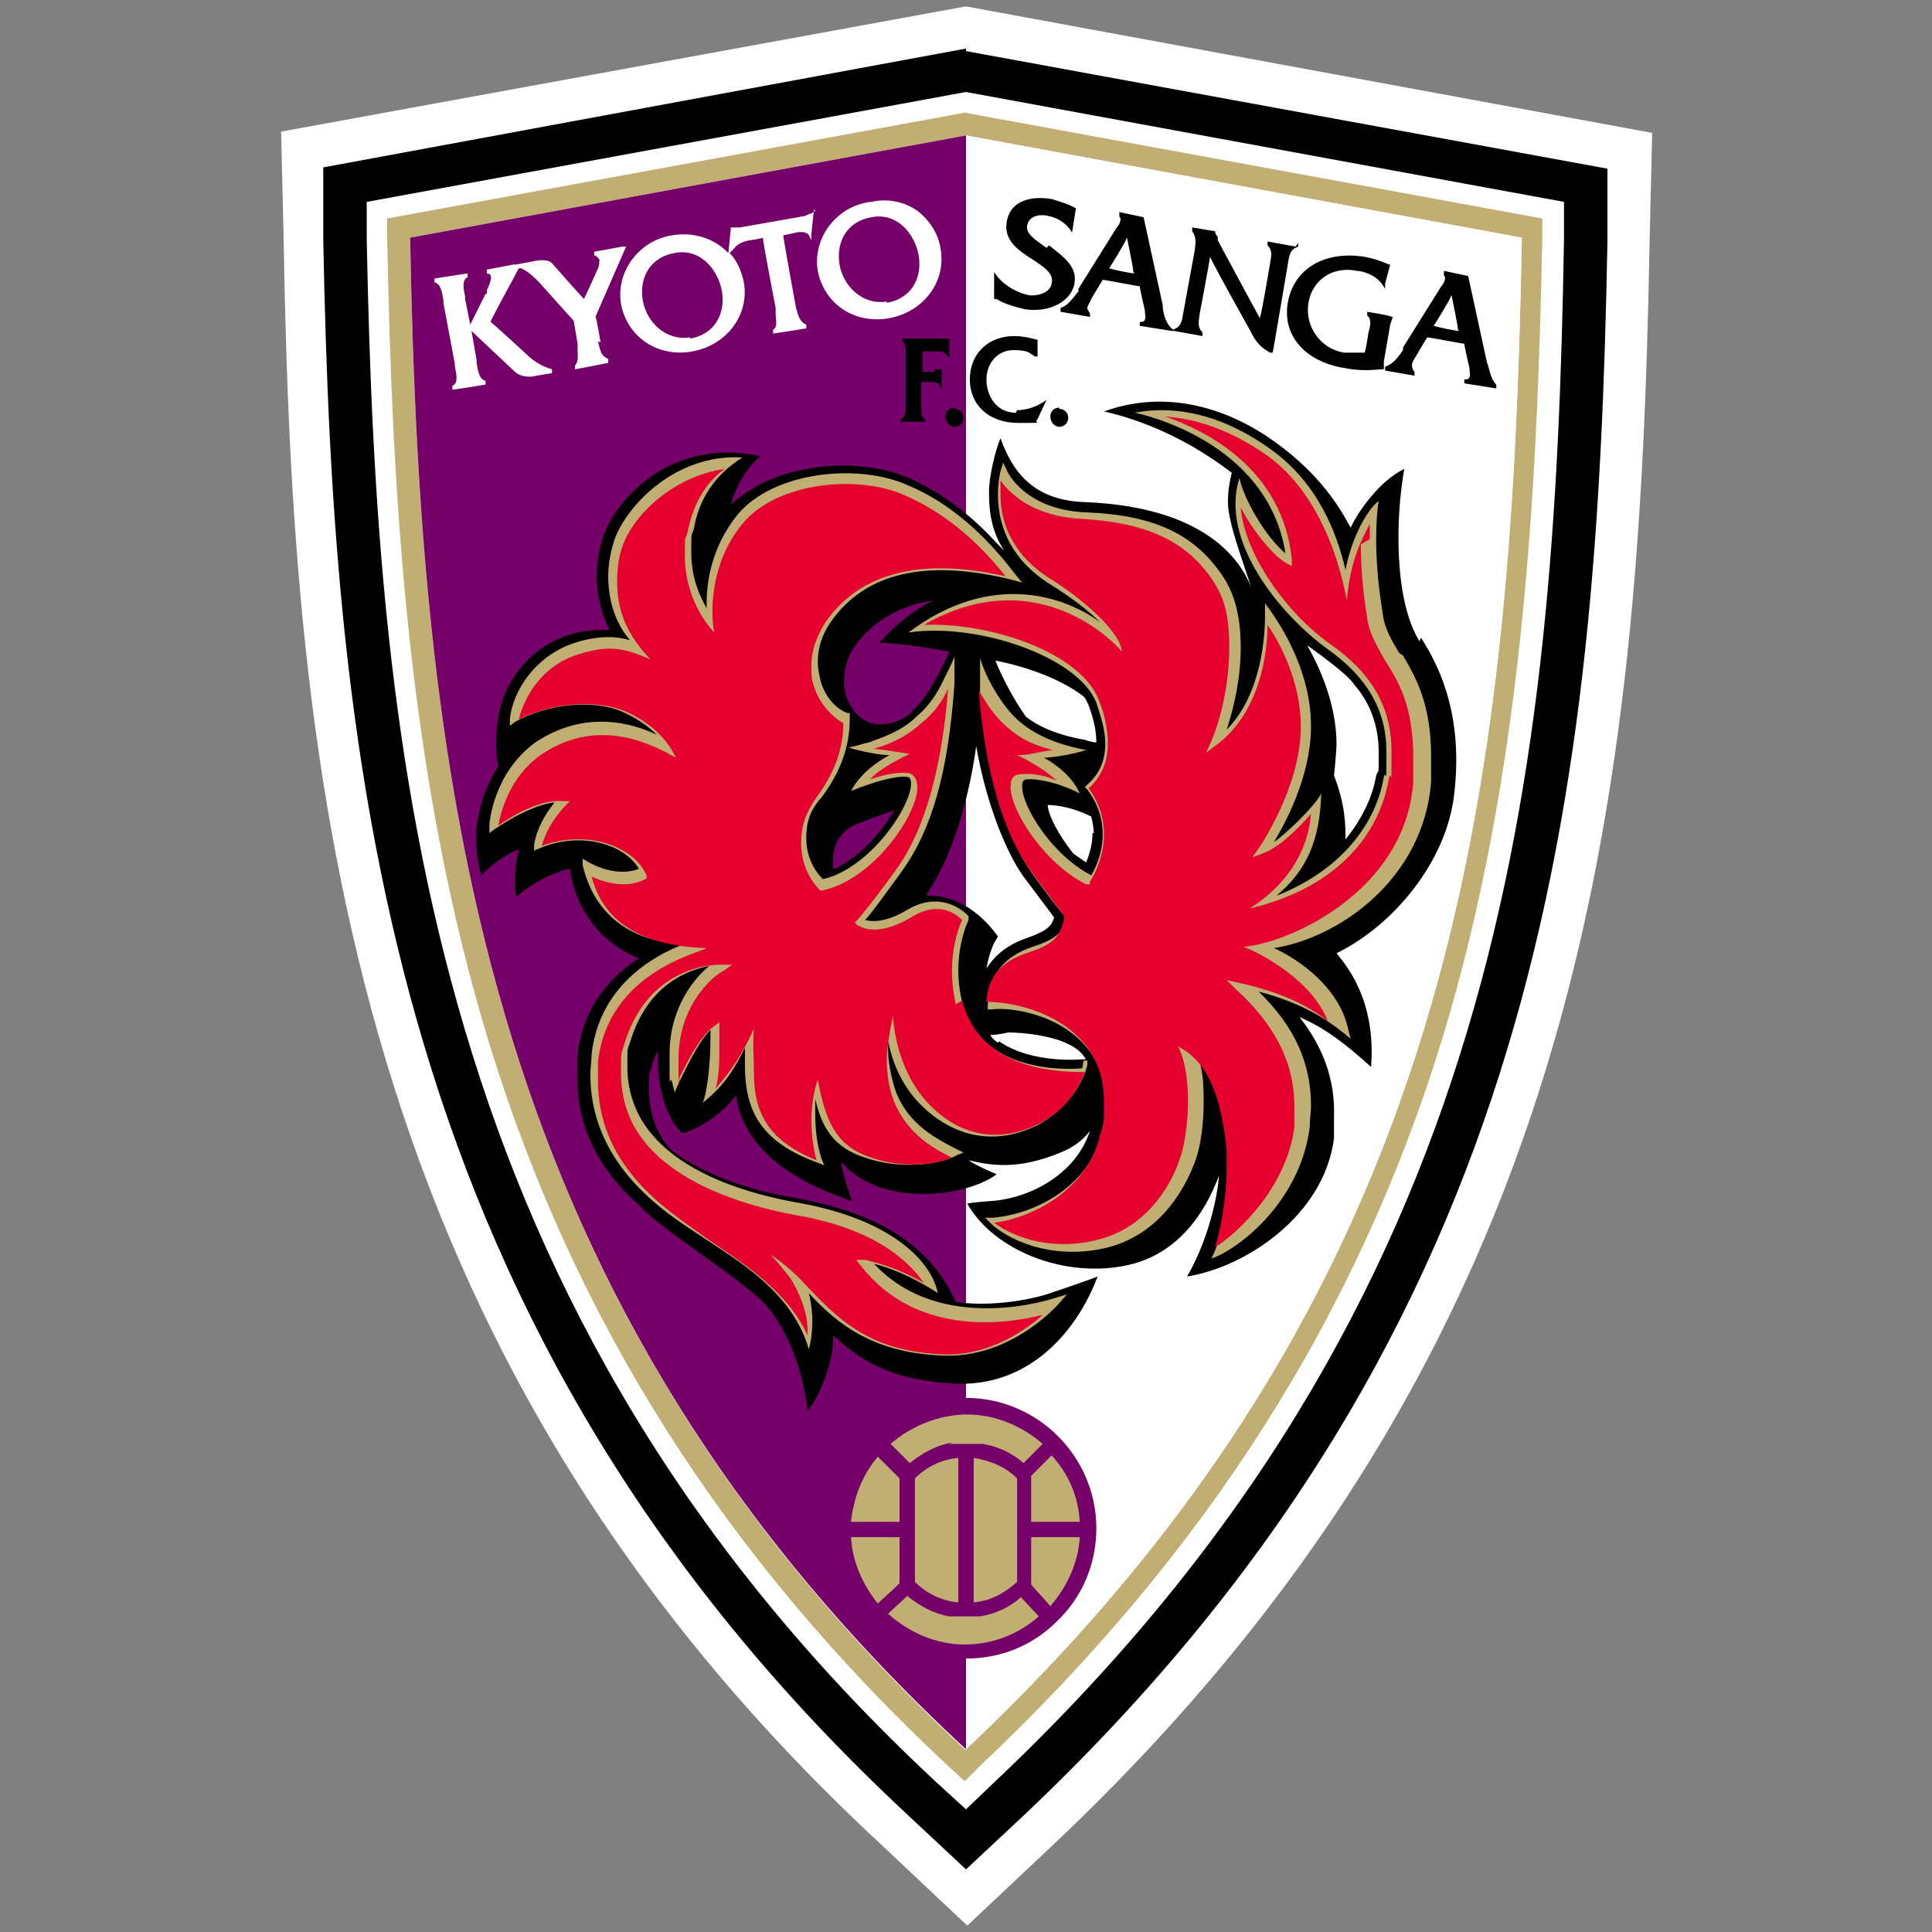 <?xml version="1.0" encoding="UTF-8"?>
<svg id="_レイヤー_2" xmlns="http://www.w3.org/2000/svg" version="1.1" viewBox="0 0 151.2 151.2">
  <rect x="0" y="0" width="151.2" height="151.2" fill="#808080" stroke="none"/>
  <!-- Generator: Adobe Illustrator 29.6.1, SVG Export Plug-In . SVG Version: 2.1.1 Build 9)  -->
  <defs>
    <style>
      .st0 {
        fill: none;
      }

      .st1 {
        fill: #e6002d;
      }

      .st2 {
        fill: #fff;
      }

      .st3 {
        fill: #c0ae72;
      }

      .st4 {
        fill: #750069;
      }
    </style>
  </defs>
  <g id="_マーク等">
    <g>
      <path class="st2" d="M75.6.5L22,10.3l.2,8.5c.7,42.3,5,86.8,46.7,125.5l6.8,6.4,6.8-6.4c41.7-39.4,45.8-81.8,46.6-125.4l.2-8.5L75.6.5Z"/>
      <path d="M75.6,3.8L25.3,13.1v5.7c.8,41.6,5,85.3,45.7,123.2l4.6,4.3,4.6-4.3c40.7-38.5,44.8-80.2,45.6-123.1v-5.7c0,0-50.2-9.2-50.2-9.2Z"/>
      <path class="st2" d="M75.6,7.2L28.7,15.8v2.9c.8,40.9,4.8,83.8,44.6,120.8l2.3,2.1,2.3-2.2c39.8-37.6,43.8-78.6,44.5-120.7v-2.9c0,0-46.8-8.6-46.8-8.6Z"/>
      <path class="st3" d="M75.6,8.8l-45.3,8.3v1.5c.4,20.4,1.6,42.2,8,63.1,6.7,21.8,18.5,40.3,36,56.6l1.2,1.1,1.2-1.2c17.8-16.8,29.6-35.4,36.2-57,6.2-20.4,7.4-42.1,7.8-62.6v-1.5s-45.3-8.3-45.3-8.3h0ZM75.6,137C38,102.1,32.9,62.6,32.1,18.6l43.5-8,43.5,8c-.8,44-5.3,82.3-43.5,118.3h0Z"/>
      <path class="st2" d="M75.6,137V10.6l43.5,8c-.8,44-5.3,82.3-43.5,118.3Z"/>
      <g>
        <path class="st4" d="M75.6,109.6h0V10.6h0l-43.5,8c.8,44,5.9,83.5,43.5,118.3v-7.1h0c2.7,0,5.2-1,7.1-2.9,2-1.9,3.1-4.5,3.1-7.3,0-5.6-4.6-10.2-10.2-10.2Z"/>
        <g>
          <path class="st3" d="M71.6,123.8c.9.9,2.1,1.5,3.4,1.6v-11.3c-1.3.1-2.5.7-3.4,1.6v8.1Z"/>
          <path class="st3" d="M70.4,115.7l-1.7-1.7c-1.2,1.4-1.9,3.2-2.1,5.1h3.8v-3.4h0Z"/>
          <path class="st3" d="M80.7,116.9v2.2h3.8c-.1-2-.9-3.8-2.2-5.2-.5.5-1.4,1.4-1.6,1.6v1.4h0Z"/>
          <path class="st3" d="M74.3,113s0,0,.1,0c.2,0,.3,0,.5,0,.2,0,.4,0,.7,0s.4,0,.6,0c.2,0,.3,0,.5,0,0,0,0,0,.2,0,1.2.2,2.3.7,3.2,1.5.3-.3,1.1-1.1,1.5-1.5-1.6-1.4-3.7-2.3-5.9-2.3s-4.4.9-6,2.3c.4.4,1.1,1.1,1.5,1.5,1-.8,2.1-1.4,3.3-1.6h0Z"/>
          <path class="st3" d="M76.2,125.4c1.3-.1,2.4-.7,3.4-1.6v-8.1c-.9-.9-2.1-1.4-3.4-1.6v11.3h0Z"/>
          <path class="st3" d="M70.4,123.9v-3.6h-3.8c.1,1.9.9,3.7,2.1,5.2.5-.5,1.1-1,1.4-1.3,0,0,.2-.2.2-.2h0Z"/>
          <path class="st3" d="M80.7,120.3v3.7s0,0,0,0c.3.4,1.1,1.2,1.5,1.7,1.3-1.5,2.2-3.4,2.3-5.4,0,0-3.8,0-3.8,0Z"/>
          <path class="st3" d="M76.8,126.5s0,0-.2,0c-.2,0-.3,0-.4,0-.2,0-.4,0-.6,0s-.4,0-.7,0c-.2,0-.3,0-.5,0,0,0,0,0-.1,0-1.2-.2-2.3-.8-3.3-1.6-.4.4-1,.9-1.5,1.4,1.7,1.5,3.8,2.4,6,2.4s4.2-.8,5.8-2.2l-1.4-1.5c-.9.8-2,1.3-3.2,1.5h0Z"/>
        </g>
      </g>
      <g>
        <path class="st2" d="M47,26.8s-.3-1.9-.4-2c0,0,2.4-5.5,2.4-5.5h-.3s-2.2.4-2.2.4v.3c.2,0,.3.2.4.3s0,0,0,.1c0,.2,0,.4-.1.6,0,0-.8,1.8-1.1,2.4-.3-.3-2.5-2.8-2.5-2.8-.2-.2-.6-.3-1.2-.2l-1.6.3h-.2s-2.1.4-2.1.4v.3c.2,0,.3.1.3.2.1.2-.1.7-.3,1.1v.3h-.1l-1.2,2.4-.4-2v-.2c-.1-.5-.3-1.3.2-1.5v-.3c-.1,0-2.6.4-2.6.4v.3c.5.1.6.8.7,1.4v.2s.9,4.8.9,4.8v.2c.1.5.3,1.3-.2,1.5v.3c.1,0,2.6-.4,2.6-.4v-.3c-.5-.1-.6-.8-.7-1.4v-.2s-.4-2.3-.4-2.3l3.4,3.2c.3.3,1,.5,1.7.3l1.2-.2v-.3c-.7-.2-1.2-.5-1.7-.9,0,0-2.7-2.5-3.1-2.8,0-.2,1.8-3.4,2.2-4.2h.2c.6.3.9.6,1.4,1.1,0,0,2.5,2.8,2.7,3,0,0,.3,1.8.3,1.8,0,0,0,.4,0,.4,0,.5.1,1-.2,1.3v.3c.1,0,2.6-.5,2.6-.5v-.3c-.6-.3-.6-.6-.8-1.4h0Z"/>
        <path class="st2" d="M63.8,16.5l-.3.2c-.1,0-.3.1-.5.2l-5.1.9h-.7c0,.1-.2,2-.2,2-.2-.2-.4-.4-.7-.6-1-.7-2.3-1-3.6-.8-1.4.2-2.5.9-3.3,2-.7,1-1,2.2-.8,3.4.5,2.6,2.9,4.2,5.6,3.7,2.7-.5,4.5-2.9,4-5.5-.2-.8-.5-1.6-1.1-2.2l.3-.3c.3-.4.7-.6,1.3-.7,0,0,.8-.1,1-.2,0,.3,1,5.5,1,5.5,0,0,0,.3,0,.4,0,.5.2,1.1-.2,1.3v.3c.1,0,2.6-.4,2.6-.4v-.3c-.5-.2-.6-.6-.8-1.3,0,0-1-5.4-1-5.7.2,0,1-.2,1-.2.5-.1.9,0,1,.2l.2.4v-.5c0,0,.2-1.9.2-1.9h0ZM54,26.4c-1.9.3-3.4-1.2-3.7-2.9-.3-1.9.7-3.4,2.5-3.7,2-.4,3.4,1.3,3.7,3,.3,1.9-.7,3.4-2.5,3.7Z"/>
        <path class="st2" d="M68.1,15.8c-1.4.2-2.5.9-3.3,2-.7,1-1,2.2-.8,3.4.5,2.6,2.9,4.2,5.6,3.7,2.7-.5,4.5-2.9,4-5.5-.2-1.2-.9-2.2-1.8-2.9-1-.7-2.3-1-3.6-.7ZM69.4,23.6c-1.9.3-3.4-1.2-3.7-2.9-.3-1.9.7-3.4,2.5-3.7,2-.4,3.4,1.3,3.7,3,.3,1.9-.7,3.4-2.5,3.7Z"/>
      </g>
      <g>
        <path d="M81.9,19.4c-.8-.6-1.7-1.1-1.5-1.8.2-.9,1.4-.8,1.6-.7.7.1,1.3.5,1.7,1l.2.3.3-1.9h0c-.5-.3-1.2-.5-1.8-.7-1.5-.3-3.3,0-3.6,1.7-.3,1.5.9,2.3,2,3,.9.6,1.7,1.1,1.5,1.9-.1.7-1.1,1-1.8.9-.9-.2-1.8-.7-2.4-1.4l-.3-.4v2.1c.1,0,.2,0,.2,0,.6.4,1.4.6,2.2.8,1.9.3,3.7-.6,3.9-2.1.2-1.3-1-2.1-2-2.9Z"/>
        <path d="M101.4,19.3l-2.2-.4v.3c.4.4.3.8.2,1.4,0,0-.6,3.6-.8,4.3-.4-.7-3.3-6.1-3.3-6.1v-.3c-.1,0-.2-.3-.2-.3h0c0,0,0-.1,0-.1l-1.8-.3v.3c.3.4.3.8.2,1.5l-.9,4.9c-.1.7-.2,1.1-.8,1.3h0c-.5-.4-.7-1-.8-1.7v-.2s-1.5-6.9-1.5-6.9h0s-1.9-.4-1.9-.4v.3c0,0,0,.1.1.2,0,.2-.1.5-.3.7,0,0-3,4.8-3,4.8v.2c-.5.6-.8,1.1-1.4,1.3v.3l2.3.4v-.3c-.1-.1-.1-.2-.2-.3,0,0,0-.1,0-.1,0-.2.2-.4.3-.7,0,0,.7-1.2.9-1.5.2,0,2.7.5,2.9.5,0,.2.4,1.9.4,1.9,0,.4.1.5,0,.7,0,.1-.1.2-.4.2v.3l2.5.4h.2s2.2.4,2.2.4v-.3c-.4-.4-.3-.8-.2-1.5,0,0,.7-3.7.8-4.4.3.7,3.1,5.7,3.1,5.7.4.8.7,1.3,1.6,1.8h.2c0,.1,1.2-7,1.2-7,.1-.7.2-1.1.8-1.3v-.3s0,0,0,0ZM88.8,21.4c-.3,0-1.7-.3-2-.4.2-.3,1.2-1.9,1.4-2.4.1.5.5,2.4.5,2.7h0Z"/>
        <path d="M108.3,28.3l.5-2.9.2-.6h-.1c0-.1-1.9-.4-1.9-.4v.3c.3.2.3.7.1,1.3,0,0-.2,1.4-.3,1.6-.5,0-1.1,0-1.6,0-1.9-.3-3.1-2.1-2.8-3.9.3-1.8,1.9-2.9,3.8-2.5.4,0,1.5.3,2,1.1l.2.3v-.4c0,0,.4-1.5.4-1.5h-.1c-.7-.3-1.3-.5-1.9-.6-3.1-.5-5.5.9-6,3.5-.5,2.6,1.3,4.7,4.4,5.2,1,.2,1.9.2,2.9.1h.2v-.6s0,0,0,0Z"/>
        <path d="M116.4,28.7v-.2s-1.5-6.9-1.5-6.9h0s-1.9-.4-1.9-.4v.3c0,0,0,.1.1.2,0,.2-.1.5-.3.7l-3,4.8v.2c-.4.6-.8,1.1-1.4,1.3v.3l2.3.4v-.3c-.1-.1-.2-.3-.2-.5,0-.2.1-.4.3-.7,0,0,.7-1.2.9-1.5.2,0,2.7.5,2.9.5,0,.2.4,1.9.4,1.9,0,.4.1.5,0,.7,0,.1-.1.2-.4.2v.3l2.5.4v-.3c-.4-.4-.5-1-.7-1.7h0ZM114.2,25.9c-.3,0-1.7-.3-2-.4.2-.3,1.2-1.9,1.4-2.4.1.5.5,2.4.5,2.7h0Z"/>
      </g>
      <g>
        <path d="M73.2,29.1h-1v-1.6c.2,0,.9,0,.9,0,.5,0,.8,0,1,.3l.2.2v-.3s0-1.2,0-1.2h-.2s-.3,0-.3,0h-3.2v.2c.3.1.3.7.3,1.1h0v3.8h0c0,.5,0,1.1-.4,1.2v.2h1.9v-.2c-.3-.1-.3-.5-.3-.9v-2h.7c.3,0,.6,0,.7.2l.2.4v-.5s0-1.1,0-1.1h-.2s-.4,0-.4,0h0Z"/>
        <path d="M74.7,31.9c-.4,0-.7.3-.7.7s.3.8.7.8.7-.3.7-.7-.3-.7-.7-.7Z"/>
        <path d="M79.5,32.3c-1.5,0-2.3-1.3-2.3-2.6s.9-2.3,2.1-2.3,1.2.2,1.7.5h.2c0,.1,0-1.3,0-1.3h0c-.7-.2-1.3-.3-1.8-.3-2.1,0-3.5,1.4-3.5,3.4s1.5,3.4,3.8,3.4,1.1,0,1.5-.3h0s.7-1.5.7-1.5l-.3.2c-.5.3-1.2.6-2,.6h0Z"/>
        <path d="M82.9,31.9c-.4,0-.7.3-.7.7s.3.8.7.8.7-.3.7-.7-.3-.7-.7-.7Z"/>
      </g>
      <g>
        <path d="M111.1,50.2c-2-3.2-1.9-9.6-1.2-13.5-1.9.9-3.6,3.3-4.2,4.6-.8-1.5-2.3-4.1-5.9-6.7s-8.4-4.2-13.4-2.4c3.1.7,6.6,2.2,10,4.8,0,0,0,0,0,0-.2.8-.3,1.5-.3,2.3,0,1.6,1.2,4.7,1.8,6.6-.9-2.2-3.7-6.2-12.9-6.6-3.7-.1-5.6-1.9-6.7-5-.4.9-.9,3-.9,4.2s.1,3,1.2,4.6c-.2-.2-.4-.4-.6-.6-2.1-2.3-4.4-4-6.9-5.1-3.2-1.4-8.1-1.3-11.6.5,0,0,0,0,0,0,0,0-1.5.8-2.3,1.6.3-1.1,1-2.7,2.3-3.8-7-1.5-11.3,3.4-12.3,6.3-.3,1-.5,2-.5,3.1,0,1.5.4,3,1,4.2-1,0-2,0-3.2.4-3.4,1.1-5.2,4.1-5.5,6.5,0,0-.4,1.8,0,3.8-1.5,2.2-1.6,4.5-1.7,4.6,0,0-.2,2.3.4,3.9,1-1.1,2.4-1.9,2.9-2l-.2,1s-.2,1.7,0,2.7c1.7-1.5,3.8-2.2,4.2-2.2.7,4.8,4.3,6.6,5.4,7-2.2,1.4-4.4,3.8-4.8,7.6v1.6c-.1,4.8,2.5,8.1,4.9,10.2,1.6,1.8,8.4,6,9.9,7.8,1.5,1.8,2.8,4.6,3.2,8.2.9-1,2.1-3.9,2-5.9,2,1.8,4.3,3.6,10,3.8,5.7,0,9.2-4.4,10.7-8.4-1,.4-4,1.4-4,1.4,0,0-3.4,1.1-7.1.6-2.3-5.2-7.3-7.2-12.8-8.2-2.5-.4-6.7-1.5-9.6-3.8-.1-.2-.2-.3-.3-.4-.9-1.2-1.3-2.7-1.3-4.2s0-1.2.2-1.8c.1-.5.3-.9.5-1.3,0,.2,0,.4,0,.6,0,.8,0,4,1.9,5.9,1.5-.4,3.4-1.8,4.2-3,.5,3.6,3.4,6.4,9.1,8.3-.5-1.2-.8-2.6-.9-3.1.7.8,1.6,1.5,3,2,3.2,1.1,7.3.4,9.2-1-.5-.2-1.8-.8-2.2-1.1,1.7.4,3.8.8,7.2-.6,1-.4,1.8-1,2.3-1.7-1.1,3.4-4.7,5.3-7.8,5.5,0,0-1.5.1-1.8.2,2.1,3.7,7.7,5.9,12.6,4.8,4.5-1,6.4-5.1,7.1-7-.2,2.5-1.2,5.7-2.5,7.9,4.5-.7,10.7-4.7,11.5-10.8v-1.7c.1-2.8-.8-5.4-2.7-7.8,1.9.8,3.5,2,5.6,3.9.4-5.2-1.9-7.9-2.7-8.9,4.5-2.2,8.6-7.2,9.2-12.4.7-5.8-.9-9.7-2.6-12.3h0ZM85.2,55.2c.4,1.1.6,2,.6,2.9-.4,0-.9-.2-.9-.2-2.3-.4-3.7-1.1-4.6-1.8-.8-1.1-1.8-2.9-2.4-4.4,2.6.5,5.2,1.5,6.9,2.8.2.2.3.5.4.7h0ZM85.5,65.2c0,1-.3,1.8-.5,2.3-.3-.2-.7-.5-1-.7-1.2-1.5-2-3.1-2-3.8.7,0,2,.2,3.4.9.1.4.2.9.2,1.3h0ZM65.2,68c0-.3,0-.5,0-.8,0-1.9,1.6-2.6,1.6-2.6l1.5-.6c.6-.2,1.2-.4,1.7-.6-1,1.7-2.7,3.7-4.7,4.6h0ZM71.4,55.7h0c-.9.9-3.7,2-5-.8-.7-1.4-.2-3.3.4-4.2,1.4-2,3.5-3.3,6.2-3.7-1.4.7-2.8,1.8-4.2,3.3.4,0,2.3.1,5.5.7-1.1,2.4-2,3.9-2.9,4.6ZM72.5,70c1.7-2.4,3.2-6.6,3.9-11.6.8,4.6,2.4,8.4,3.7,10.2,0,0,1.8,2.4,2.4,3.2-.2.6-.4,1-2.1,1.6-1.5.5-2.5,1.3-3.2,2.4.2-1.2.6-2,.6-2l.3-.5s-2.1-3.3-5.5-3.2h0ZM78.1,81.6c-.3-.2-.5-.4-.6-.6.6,0,1.4-.2,1.4-.2.9,0,4.5.2,5.8,1.7.1.1.2.3.3.4h-.3s-3.9.4-6.5-1.4h0ZM107.7,60.7c-.3,1.8-1.2,3.5-2.4,5,0-1.1,0-2.7-.9-5,.1-.8.2-2.4.2-2.4,0-3.3-1.4-6.2-2.3-7.8,1.1.8,3.2,2.3,3.7,3.1,1.3,1.5,1.9,3.3,1.9,5.3s0,1.2-.2,1.8h0Z"/>
        <path class="st3" d="M84.7,83.6c0,0-7.9.9-9.4-5.2-.9-3.6.5-6.4.5-6.4v-.2c0,0,0-.1,0-.1,0,0-1.9-2.2-4.8-.5-1.8,1.1-2.9.9-3.3.8.4-.4,1.2-1.5,2.8-3.7,2.4-3.3,3.7-7.7,4.2-14.8,0,0,0-1.1,0-2.1-.2.5-.7,1.5-1,2.1-.3.6-.9,1.7-2,2.6h0c-1.1,1.1-2.6,1.6-3.7,2-.5.1-1,.3-1.6.4.9.3,2.5.6,3.2.6-1.1.6-2.3,1.5-3,2.8,2-.8,3.6-1.2,4.4-1.1,0,0,.3,0,.3.5h0c0,1.9-3.3,6.7-6.9,7.5-.8-.8-1.3-1.9-1.3-3.2s.3-2.2,1.2-3.2c1.5-2,2.2-4,2.2-6.1v-.5h-.2c-1-.4-1.8-1.4-2.1-2.6-.1-.5-.2-.9-.2-1.4,0-1,.3-2.1,1-3.1,2.7-3.9,7.5-5,14.3-3.3l.7.2-.5-.6c-2.5-3.3-5.3-5.7-8.4-7-3.9-1.8-10.6-1.1-13.4,2.3-2,2.5-2.4,5.2-2.4,6.9s0,.3,0,.4c-.8-1.4-1.2-2.8-1.2-4.4s0-1.2.2-1.8c.6-3.5,2.9-5,3.8-5.6-5.2-.3-9,3.7-10,6.4-.3.9-.5,1.9-.5,2.9,0,1.8.5,3.6,1.7,5-1-.3-2.4-.4-4.3.2-3.1,1-4.9,3.8-5.1,6v.5c0,0,.4-.3.4-.3,2.5-1.4,6.1-1.8,8.4-.8,1.1.5,2,1.1,2.7,1.8-1.9-.9-5.6-2-9.5.6-3.3,2.4-3.6,6.3-3.6,6.5v.6s.4-.3.4-.3c0,0,2.7-1.9,4.7-2.1-.8,1-1.4,2.1-1.6,3.3v.5c-.1,0,.4-.2.4-.2,3.3-1.4,6.7-.3,7.8,1.6-1.3.5-2.8.1-3.9-.5l-.5-.3v.5c.4,1.8,1.9,5.9,7.9,6.2-2.4.9-6.6,3.3-7.2,8.6,0,.5-.1,1.1-.1,1.6,0,6.7,5.3,10.4,7.7,12l1.5,1c2.9,1.9,6.7,4.3,7.9,8.5.5-1.9.2-3.6,0-4.4,2.2,2.4,5.1,4.8,10.9,4.9,5,0,8.4-3.8,8.6-4l.7-.8-1,.3c0,0-8.8,3-14.1-2.7,1.9.5,3.6,1.4,5,2.3-.6-2.8-4.1-5.9-11.1-7.1-3.3-.6-9.1-2.1-11.8-6-.9-1.3-1.4-2.9-1.4-4.6s0-1.3.2-1.9c1.4-4.7,4.7-5.7,6.2-6-1.1.9-3.1,3.2-3.1,6.9s0,1.4.2,2.2l.2.8.3-.7c.5-1,1.5-3.2,2.5-4.2,0,.4,0,.7,0,.7,0,1.6-.2,4-.6,5,1.8-1.4,2.6-2.9,3.3-4.3,0,.5,0,1,0,1.4,0,3.6,1.3,6,5.7,7.6l.5.2-.2-.5c-.4-1.2-.5-2.5-.5-3.6s0-.8,0-1.1c.5,2.2,1.4,3.8,3.9,4.6,2.9,1,6,.5,7.2-.2l.5-.2-.8-.4c-1.1-.6-3.5-1.7-4.5-4.4-.4-1.2-.6-2.4-.6-3.3s0-.4,0-.6c.3,1.4.9,3.2,2.4,4.8,2.7,2.8,6.1,3.4,9.4,1.7,3.2-1.8,3.8-4.6,3.8-4.7v-.3c0,0-.3,0-.3,0h0Z"/>
        <path class="st3" d="M109.5,51.1c-.6-1-1.2-2-1.3-3.2-.4-2.4-.5-4.3-.5-5.7s.1-2.5.2-3c-.9.7-2.1,2.8-2.6,5.4-.7-3-2.2-6.8-5.8-9.4-3.3-2.4-7-3.6-10.7-2.9.5.1,10.4,2.2,11.8,11-1.5-1.2-3.3-4.3-3.6-5.9-1.6,5,3.3,10.8,6.9,13.4,3.1,2.2,4.6,4.8,4.6,8s0,1.3-.2,2c-.7,4.1-3.8,7.5-8.4,9.3,2.4-2,3.4-4.4,3.5-8-.5,1-2.8,3.2-3.7,3.8.9-1.5,2.8-5,2.9-8.8v-.3c0-4.8-3-8.7-3.1-8.9l-.5-.7s0,.9,0,1.1c0,1.2-.2,6-3,8.8.6-1.8,1.1-4.1,1.1-6.4s-.4-4.1-1.4-5.6c-2.2-3.3-5.4-4.8-10.7-5-4.8-.2-6.2-3.2-6.2-3.3l-.3-.6-.2.7s-.2.7-.2,1.8c0,1.9.6,4.9,4.2,7.1,1.6,1,2.9,2,3.8,2.9-2.7-2-8.5-4.1-15,.8,5.4-.8,13.3,1.9,14.7,5.5.4,1.2.7,2.2.7,3.2,0,1.4-.5,2.4-1.4,3.2l-.2.2.2.2c.9,1.2,1.2,2.4,1.2,3.5,0,1.5-.6,2.7-.9,3.2-3.1-1.6-5.4-5.4-5.4-6.9s0-.1,0-.2c0-.3.2-.4.3-.4.7-.1,2.5.2,4.2,1.1-.5-1.2-1.7-2.2-2.8-2.8.7,0,2.4-.3,3.3-.6-3.1-.6-4.5-1.6-5.4-2.4h0c-1.1-1-2.4-3.1-2.9-4.8,0,1.1,0,3.1,0,3.4.6,6,2,10.5,4.1,13.5,1.1,1.5,1.9,2.6,2.6,3.4v.2c-.3.8-.4,1.4-2.6,2.1-2.3.8-3.4,2.2-3.5,4.6v.3h.3c1.4-.2,5.1.3,7.3,2.8,1.5,1.7,2,4,1.3,6.9-.9,4-5,6.3-8.5,6.6h-.6s.5.5.5.5c1.8,1.6,5.3,2.8,9.2,1.8,4.4-1.2,6.2-5.2,6.8-6.9.4-1.2.6-2.8.6-4.5s-.1-2.2-.3-3.1c1.3,1.4,2,3.6,2.3,6.8,0,.4,0,.9,0,1.3,0,2.9-.6,5.8-1.4,7.3,2.3-.8,7-4.6,7.7-10.3,0-.6.1-1.1.1-1.7,0-3.3-1.3-6.2-4.1-8.9,3.4.9,5.2,2.1,6.6,3.2l.6.5-.2-.8c-.7-3.2-3.8-5.4-5.8-6.3,5.1-.8,11.7-5.4,12.3-13,0-.7,0-1.4,0-2,0-4.1-1.2-6.2-2.2-7.9h0Z"/>
        <path class="st1" d="M74.8,78.6c-.2-.9-.3-1.8-.3-2.6,0-2.1.6-3.6.8-4-.4-.4-1.8-1.6-4-.2-2.9,1.7-4.1.6-4.2.6l-.2-.2.2-.2s.9-1,3-3.9c2.2-3,3.6-7.8,4.1-14.2-.5,1.1-1.2,2-2.1,2.7h0c-.8.7-1.7,1.4-3.7,2,1,.1,2.8.4,2.8.4,0,0-2.4,1.1-3.1,2,1.1-.4,2.3-.6,2.9-.5.5,0,.8.5.8,1.1,0,2.2-3.5,7.3-7.5,8.1h-.1s0,0,0,0c-.9-.9-1.5-2.2-1.5-3.7s.4-2.4,1.2-3.6c1.4-1.9,2.1-3.8,2.1-5.8h0c-1-.6-1.9-1.6-2.3-2.9-.2-.5-.2-1-.2-1.6,0-1.2.4-2.3,1.1-3.4,2.7-3.9,7.5-5.1,14.1-3.6-2.4-3-4.9-5-7.8-6.3-3.7-1.7-10.1-1.1-12.8,2.2-2.8,3.4-2.4,7.6-2.2,8.5-1.5-1.6-2.3-3.9-2.3-5.9s0-1.2.2-1.9c.5-2.7,1.8-4.2,2.9-5-4.1.6-7.2,3.7-8,6.1-.3.8-.4,1.8-.4,2.7,0,2.1.6,4,2.6,6.1-1.9-.8-3.1-1.2-5.6-.4-2.7.8-4.2,3.1-4.7,5.1,2.6-1.3,6.1-1.6,8.4-.6,1.6.7,3.1,1.9,3.9,3.6-1-.5-5.7-3.6-10.6-.2-2.4,1.7-3.1,4.4-3.3,5.5,1-.7,3.3-2.1,5.1-1.9h.5s-.4.4-.4.4c-.9,1-1.5,2-1.8,3.1,3.5-1.3,7.2,0,8.2,2.3v.2c.1,0-.1.1-.1.1-1.3.7-2.9.4-4.2-.2.6,2.3,2.4,5.4,9,5.6-.6.4-7.7,1.9-8.5,8.9,0,.5,0,1,0,1.5,0,6.4,5,9.8,7.5,11.6l1.4,1c2.7,1.8,6,4,7.5,7.3,0-.1,0-.2,0-.4,0-1.5-.7-3-1.3-4-.7-.9-1.1-1.4-1.6-1.9.7.4,2,1.5,2.6,2.2,2.5,2.6,5,5.5,11.3,5.6,3.4,0,6.2-2,7.4-3.1-2.7.7-9.8,1.8-14.2-3.8l-.4-.5h.7c1.8.4,3.4,1.1,4.6,1.8-1.4-2-4.2-4.3-10-5.3-3.3-.6-9.4-2.2-12.2-6.2-1-1.4-1.5-3.1-1.5-4.9s0-1.4.2-2.1c1.9-6.6,7.5-6.4,7.6-6.4h.9s-.7.5-.7.5c-.2,0-3.5,2.2-3.5,6.9s0,.9.1,1.4c.8-1.7,1.8-3.4,2.7-4l.4-.3v1.8c0,1.2,0,2.4-.3,3.4,1.2-1.4,2-2.5,3-4.7-.1,1.3,0,2.1,0,3.4,0,3.3,1.2,5.4,4.9,6.9-.3-1.1-.4-2.2-.4-3.2s.2-2.3.5-3.1c.6,3.2,1.4,5.2,4.2,6.1,2.6.9,5.1.5,6.3,0-1.2-.6-3.6-1.8-4.6-4.6-.5-1.3-.5-2.7-.5-3.3,0-.6.3-2.5.5-3.2,0,.4.2,4.1,2.7,6.8,2.5,2.7,5.7,3.2,8.8,1.6,2.4-1.3,3.2-3.2,3.5-4-1.7,0-8.2,0-9.6-5.6h0Z"/>
        <path class="st1" d="M107.2,42.2c0-.5,0-.9,0-1.2-.6,1.2-1.5,2.7-1.8,6-.4-2.2-1.8-8.2-6.3-11.4-2.6-1.8-5.2-2.8-7.9-3,3.2,1.1,9.2,4.1,9.9,11.2v.5c0,0-.4-.2-.4-.2-1.2-.7-2.8-2.8-3.6-4.4.3,3.7,3.6,8.3,7,10.7,3.3,2.3,4.8,5,4.8,8.4s0,1.3-.2,2.1c-.8,4.8-4.5,8.7-10.9,10.2,3.3-2.1,4.6-4.9,4.8-7.4-1.4,1.6-2.7,2.7-3.8,3.1l-.8.3.5-.7s3.2-4.6,3.3-9.3v-.3c0-3.5-1.7-6.6-2.6-7.9,0,2-.5,6.8-4,9.4l-.8.6.4-.9c.8-1.9,1.4-4.6,1.4-7.3s-.4-3.9-1.3-5.3c-2.1-3.1-5.2-4.5-10.3-4.8-3.8-.2-5.6-2-6.3-3,0,.3,0,.7,0,1.1,0,1.8.6,4.5,3.9,6.6,2.3,1.4,5.5,4.1,5.6,5.7-.2-.3-6.4-7.3-15.5-2.1,5.3-.2,12.3,2.2,13.7,5.9.5,1.2.7,2.4.7,3.4,0,1.4-.5,2.6-1.5,3.5.9,1.2,1.2,2.5,1.2,3.6,0,2.1-1.1,3.7-1.1,3.7v.2c-.1,0-.3,0-.3,0-3.3-1.6-6.1-6-5.9-7.8,0-.5.3-.8.7-.8.7-.1,1.9,0,2.9.5-.7-.7-2.2-1.6-3.1-2,1,0,1.8-.3,2.8-.4-2-.5-2.9-1.2-3.7-1.9h0c-.8-.7-1.5-1.7-2.1-2.8.5,6.4,1.9,11.2,4.1,14.2,1.1,1.5,2,2.7,2.6,3.5h0c0,.1-.1.5-.1.5-.3,1-.6,1.7-2.9,2.4-2,.7-3,1.9-3.1,3.8,1.7,0,5.3.6,7.5,3.1,1.2,1.3,1.7,2.9,1.7,4.8s0,1.6-.3,2.5c-.9,4-4.8,6.4-8.3,6.9,1.8,1.3,4.8,2.2,8.2,1.3,4.2-1.1,5.9-4.9,6.4-6.5.7-2.2.9-6.5-.2-8.6,2.4,1.2,3.4,4.1,3.8,8.1,0,.4,0,.9,0,1.3,0,2.5-.5,5-.9,6.3,1.8-1.1,5.6-4.7,6.2-9.4,0-.5,0-1.1,0-1.6,0-3.4-1.5-6.4-4.6-9.2l-.7-.7.9.2c3.6.8,5.6,1.9,7,3-1.2-3.2-5.4-5.4-6.6-5.8,3.6-.3,12.6-4.3,13.3-12.8,0-.7,0-1.4,0-2,0-4-1.1-5.9-2.2-7.6-.6-1.1-1.2-2-1.4-3.3-.4-2.5-.5-4.4-.5-5.8h0Z"/>
      </g>
    </g>
  </g>
  <rect class="st0" x=".5" y=".5" width="150.2" height="150.2"/>
</svg>